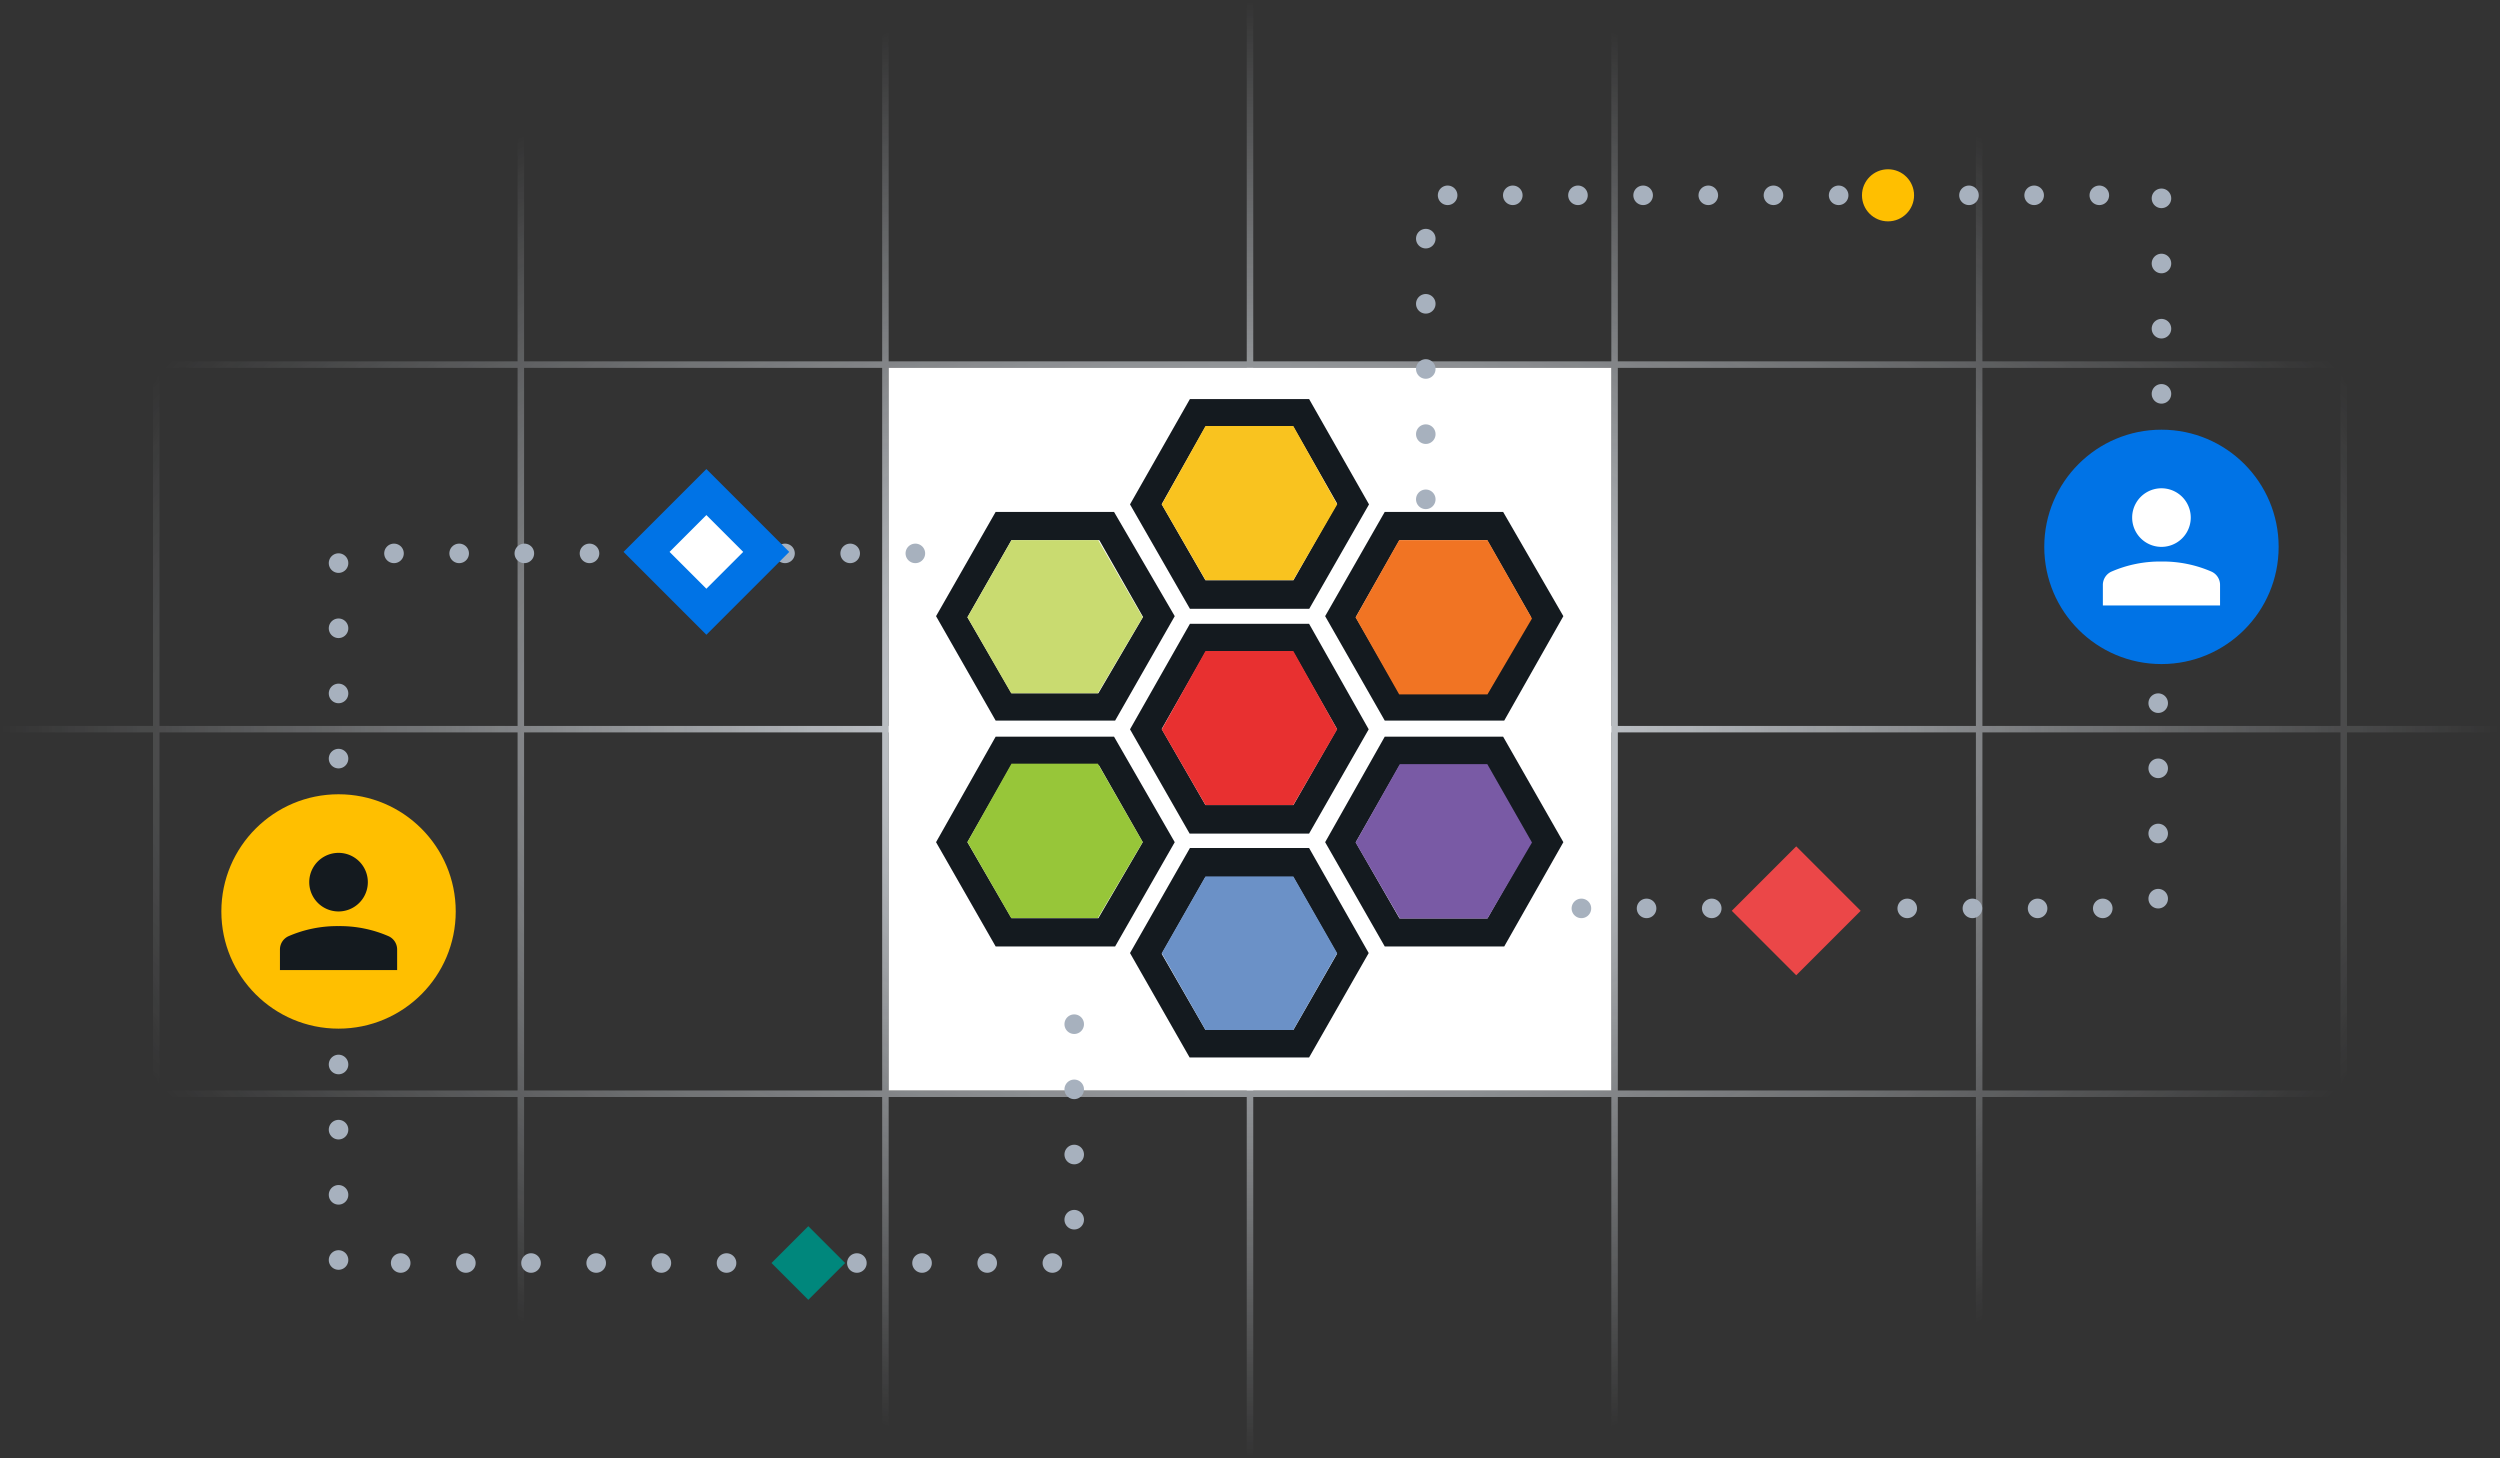 <svg width="384" height="224" viewBox="0 0 384 224" fill="none" xmlns="http://www.w3.org/2000/svg"><rect x="0" y="0" width="384" height="224" fill="#333333" stroke="none"/><mask id="network-performance_svg__b" style="mask-type:alpha" maskUnits="userSpaceOnUse" x="0" y="0" width="384" height="224"><path fill="url(#network-performance_svg__a)" d="M0 0h384v224H0z"/></mask><g mask="url(#network-performance_svg__b)" stroke="#E0E5EB"><path d="M-32 0h56v56h-56zM24 0h56v56H24zM80 0h56v56H80zM136 0h56v56h-56zM192 0h56v56h-56zM248 0h56v56h-56zM304 0h56v56h-56zM360 0h56v56h-56zM-32 56h56v56h-56zM24 56h56v56H24zM80 56h56v56H80zM136 56h56v56h-56zM192 56h56v56h-56zM248 56h56v56h-56zM304 56h56v56h-56zM360 56h56v56h-56zM-32 112h56v56h-56zM24 112h56v56H24zM80 112h56v56H80zM136 112h56v56h-56zM192 112h56v56h-56zM248 112h56v56h-56zM304 112h56v56h-56zM360 112h56v56h-56zM-32 168h56v56h-56zM24 168h56v56H24zM80 168h56v56H80zM136 168h56v56h-56zM192 168h56v56h-56zM248 168h56v56h-56zM304 168h56v56h-56zM360 168h56v56h-56z"/></g><path fill="#fff" d="M136.5 56.5h111v111h-111z"/><path d="M52 163.5V194h113v-39.5M52 116.528V85h91.5M331.5 108v31.528H240" stroke="#A7B1BE" stroke-width="3" stroke-linecap="round" stroke-linejoin="round" stroke-dasharray="0.01 10"/><path fill="#EB4748" d="m266 139.899 9.9-9.9 9.899 9.9-9.9 9.9z"/><path d="M332 60.5V30H219v89" stroke="#A7B1BE" stroke-width="3" stroke-linecap="round" stroke-linejoin="round" stroke-dasharray="0.01 10"/><path fill="#fff" stroke="#0073E6" stroke-width="5" d="m108.5 93.964-9.192-9.192 9.192-9.193 9.193 9.193z"/><path fill="#00877C" d="m118.5 194 5.657-5.657 5.657 5.657-5.657 5.657z"/><circle cx="290" cy="30" r="4" fill="#FFBF00"/><path d="M201.078 95.82h-18.306l-9.202 16.204 9.154 16.013h18.354l9.154-16.013-9.154-16.205Zm-2.408 27.834h-13.514l-6.72-11.678 6.72-11.798h13.489l6.721 11.798-6.696 11.678Z" fill="#141A1F"/><path d="m178.441 112.031 6.721 11.63h13.489l6.744-11.63-6.744-12.04h-13.489l-6.721 12.04Z" fill="#E83030"/><path d="M201.078 130.256h-18.306l-9.202 16.133 9.154 16.036h18.354l9.154-16.036-9.154-16.133Zm-2.408 27.931h-13.514l-6.72-11.678 6.72-11.799h13.489l6.721 11.799-6.696 11.678Z" fill="#141A1F"/><path d="m178.441 146.41 6.721 11.798h13.489l6.744-11.798-6.744-11.799h-13.489l-6.721 11.799Z" fill="#6B91C7"/><path d="M201.078 61.293h-18.306l-9.202 16.18 9.202 16.037h18.33l9.178-16.036-9.202-16.181Zm-2.408 27.835h-13.514l-6.72-11.678 6.72-11.92h13.489l6.721 11.8-6.696 11.798Z" fill="#141A1F"/><path d="m178.441 77.478 6.721 11.63h13.489l6.744-11.63-6.744-12.04h-13.489l-6.721 12.04Z" fill="#F9C31F"/><path d="M230.882 113.156h-18.186l-9.153 16.205 9.153 16.012h18.355l9.081-16.012-9.25-16.205Zm-2.408 27.907H214.96l-6.72-11.678 6.72-11.798h13.465l6.721 11.798-6.672 11.678Z" fill="#141A1F"/><path d="m208.215 129.41 6.793 11.679h13.464l6.841-11.679-6.865-12.039h-13.44l-6.793 12.039Z" fill="#795AA5"/><path d="M230.882 78.63h-18.186l-9.153 16.013 9.153 16.037h18.355l9.081-16.037-9.25-16.012Zm-2.408 27.86H214.96l-6.72-11.678 6.72-11.847h13.465l6.721 11.799-6.672 11.726Z" fill="#141A1F"/><path d="m208.215 94.835 6.696 11.822h13.561l6.841-11.654-6.841-12.04h-13.561l-6.696 11.872Z" fill="#F17423"/><path d="M171.117 113.156h-18.186l-9.154 16.205 9.154 16.012h18.354l9.154-16.012-9.322-16.205Zm-2.409 27.883h-13.345l-6.768-11.678 6.72-11.798h13.489l6.721 11.798-6.817 11.678Z" fill="#141A1F"/><path d="m148.594 129.338 6.72 11.678h13.321l6.889-11.678-6.889-12.039h-13.273l-6.768 12.039Z" fill="#97C639"/><path d="M171.117 78.63h-18.186l-9.154 16.013 9.154 16.037h18.354l9.154-16.037-9.322-16.012Zm-2.409 27.86h-13.345l-6.768-11.678 6.768-11.847h13.49l6.72 11.799-6.865 11.726Z" fill="#141A1F"/><path d="m148.594 94.81 6.72 11.679h13.321l6.889-11.678-6.841-11.847h-13.321l-6.768 11.847Z" fill="#C9DB70"/><circle cx="52" cy="140" r="18" fill="#FFBF00"/><g clip-path="url(#network-performance_svg__c)" fill="#141A1F"><path d="M52 140a4.5 4.5 0 1 0 0-9 4.5 4.5 0 0 0 0 9ZM61 145.849a2.238 2.238 0 0 0-1.308-2.045A18.75 18.75 0 0 0 52 142.249a18.75 18.75 0 0 0-7.692 1.555A2.238 2.238 0 0 0 43 145.849v3.15h18v-3.15Z"/></g><circle cx="332" cy="84" r="18" fill="#0073E6"/><g clip-path="url(#network-performance_svg__d)" fill="#fff"><path d="M332 84a4.5 4.5 0 1 0 0-9 4.5 4.5 0 0 0 0 9ZM341 89.85a2.237 2.237 0 0 0-1.308-2.046A18.74 18.74 0 0 0 332 86.249a18.74 18.74 0 0 0-7.692 1.555A2.24 2.24 0 0 0 323 89.849V93h18v-3.15Z"/></g><defs><clipPath id="network-performance_svg__c"><path fill="#fff" transform="translate(43 131)" d="M0 0h18v18H0z"/></clipPath><clipPath id="network-performance_svg__d"><path fill="#fff" transform="translate(323 75)" d="M0 0h18v18H0z"/></clipPath><radialGradient id="network-performance_svg__a" cx="0" cy="0" r="1" gradientUnits="userSpaceOnUse" gradientTransform="matrix(0 112 -192 0 192 112)"><stop offset=".089" stop-color="#F6F7F8"/><stop offset="1" stop-color="#F6F7F8" stop-opacity="0"/></radialGradient></defs></svg>
